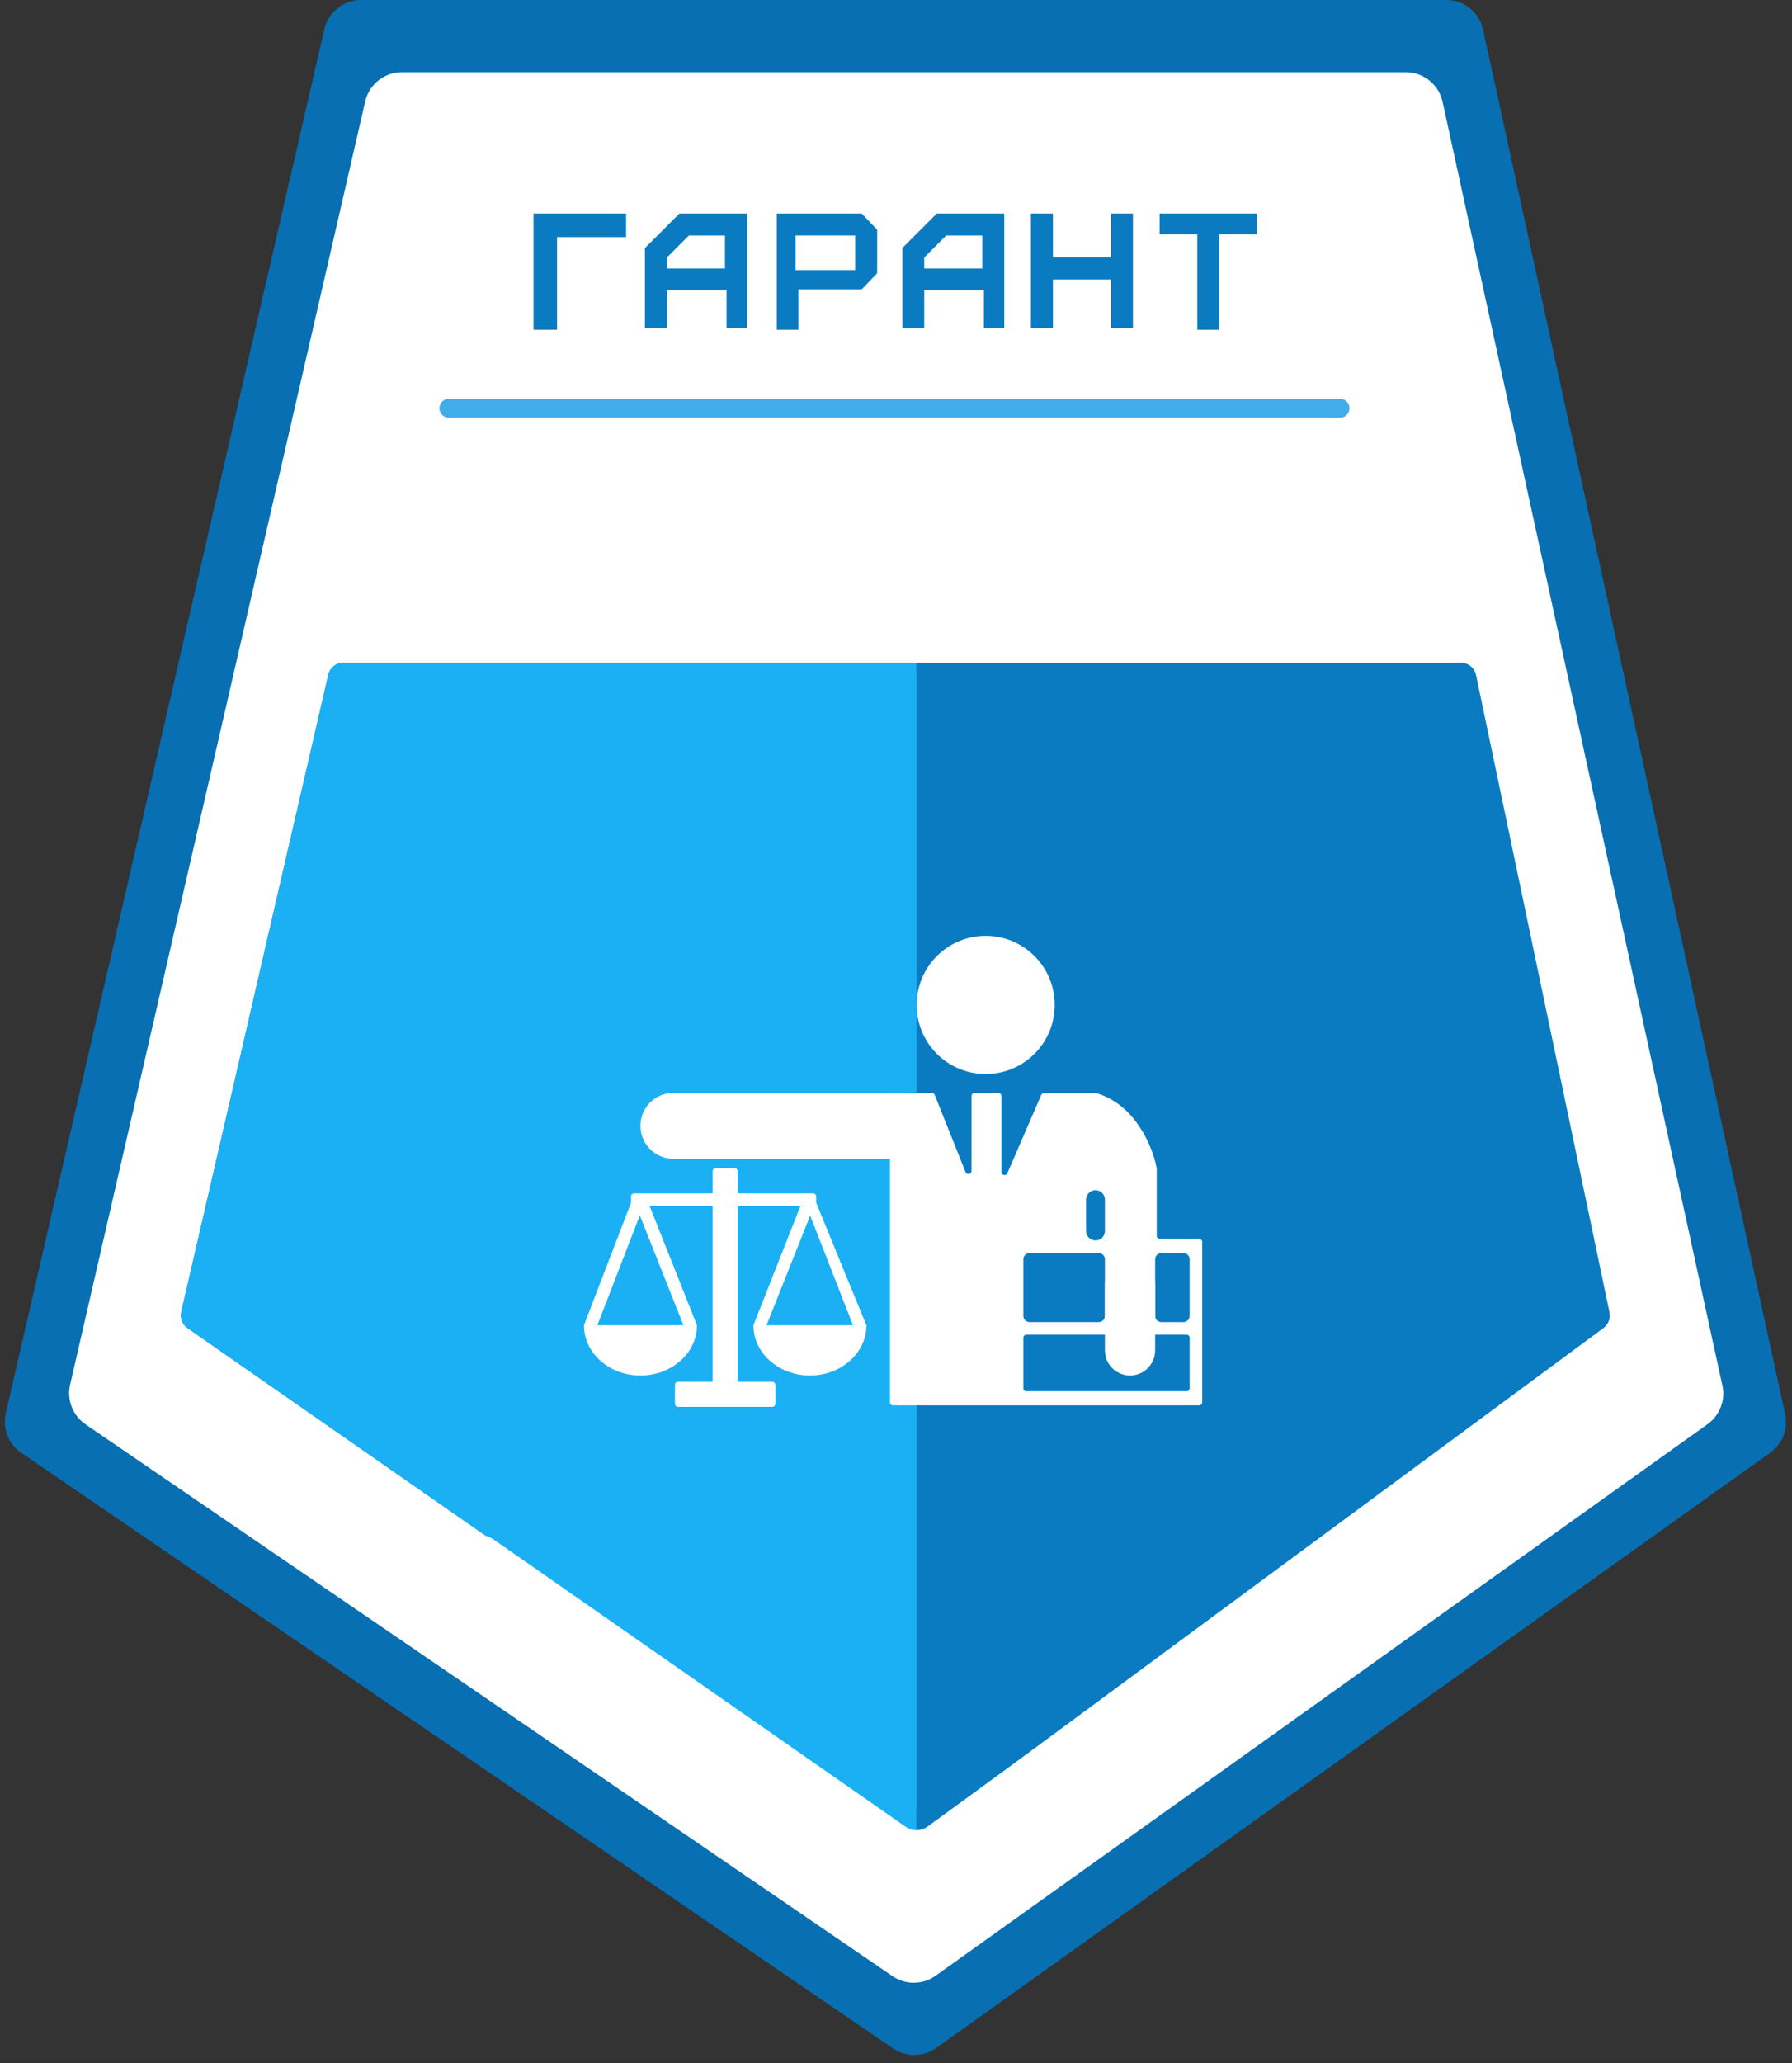 <?xml version="1.0" encoding="UTF-8"?> <svg xmlns="http://www.w3.org/2000/svg" width="53" height="61" viewBox="0 0 53 61" fill="none"><rect x="0" y="0" width="53" height="61" fill="#333333" stroke="none"/><g clip-path="url(#clip0_85_128)"><path d="M52.797 41.806L43.863 0.876C43.751 0.365 43.298 0 42.775 0H10.679C10.16 0 9.71 0.358 9.593 0.864L0.171 41.782C0.068 42.229 0.249 42.694 0.628 42.953L26.415 60.562C26.8 60.825 27.309 60.82 27.69 60.548L52.355 42.95C52.718 42.691 52.892 42.241 52.797 41.806Z" fill="#076FB2"></path><path d="M50.941 40.964L42.666 3.012C42.554 2.5 42.101 2.135 41.577 2.135H11.887C11.368 2.135 10.918 2.494 10.801 3L2.073 40.941C1.971 41.388 2.152 41.852 2.53 42.111L26.397 58.425C26.782 58.689 27.292 58.684 27.672 58.412L50.5 42.108C50.862 41.85 51.036 41.4 50.941 40.964Z" fill="white"></path><path d="M43.656 19.96L47.602 38.797C47.639 38.974 47.569 39.157 47.423 39.265L27.104 54.269L5.549 39.268C5.393 39.159 5.319 38.967 5.362 38.782L9.71 19.95C9.758 19.74 9.946 19.591 10.162 19.591H27.104H43.202C43.422 19.591 43.611 19.745 43.656 19.96Z" fill="#0A7BC1"></path><path d="M5.549 39.268L26.374 53.761C26.682 53.975 27.104 53.755 27.104 53.38V20.055C27.104 19.799 26.896 19.591 26.639 19.591H10.162C9.946 19.591 9.758 19.74 9.71 19.95L5.362 38.782C5.319 38.967 5.393 39.159 5.549 39.268Z" fill="#1BB0F4"></path><path d="M26.639 19.591H27.103V54.269L26.361 53.758L26.639 19.591Z" fill="#1BB0F4"></path><path d="M44.089 41.874L28.614 56.12C28.457 56.265 28.23 56.307 28.03 56.227L21.036 53.429C20.967 53.401 20.903 53.359 20.85 53.306L13.876 46.359C13.394 45.878 14.029 45.118 14.588 45.507L26.787 54.009C26.982 54.144 27.241 54.142 27.433 54.002L44.089 41.874Z" fill="white"></path><path d="M39.634 11.791H13.273C13.119 11.791 12.995 11.916 12.995 12.07C12.995 12.224 13.119 12.349 13.273 12.349H39.634C39.788 12.349 39.912 12.224 39.912 12.07C39.912 11.916 39.788 11.791 39.634 11.791Z" fill="#40ADE9"></path><path d="M26.321 41.456V34.307V32.403C26.321 32.352 26.362 32.31 26.414 32.31H27.557C27.595 32.31 27.63 32.334 27.644 32.369L28.555 34.648C28.593 34.743 28.734 34.716 28.734 34.614V32.403C28.734 32.352 28.776 32.31 28.827 32.31H29.523C29.574 32.31 29.616 32.352 29.616 32.403V34.648C29.616 34.749 29.754 34.778 29.794 34.685L30.798 32.366C30.813 32.333 30.846 32.31 30.883 32.31H32.388C32.396 32.31 32.405 32.312 32.413 32.314C33.587 32.652 34.098 33.926 34.209 34.531C34.21 34.536 34.211 34.542 34.211 34.547V36.535C34.211 36.586 34.252 36.628 34.303 36.628H35.464C35.515 36.628 35.556 36.669 35.556 36.721V41.456C35.556 41.507 35.515 41.549 35.464 41.549H26.414C26.362 41.549 26.321 41.507 26.321 41.456Z" fill="white"></path><path d="M29.152 31.753C30.28 31.753 31.194 30.839 31.194 29.711C31.194 28.583 30.28 27.668 29.152 27.668C28.024 27.668 27.11 28.583 27.11 29.711C27.11 30.839 28.024 31.753 29.152 31.753Z" fill="white"></path><path d="M26.413 32.31H19.916C19.378 32.31 18.941 32.747 18.941 33.285C18.941 33.824 19.378 34.26 19.916 34.26H26.413C26.952 34.26 27.388 33.824 27.388 33.285C27.388 32.747 26.952 32.31 26.413 32.31Z" fill="white"></path><path d="M32.679 35.467C32.679 35.313 32.554 35.189 32.401 35.189C32.247 35.189 32.122 35.313 32.122 35.467V36.396C32.122 36.55 32.247 36.674 32.401 36.674C32.554 36.674 32.679 36.55 32.679 36.396V35.467Z" fill="#0A7BC1"></path><path d="M32.493 37.046H30.451C30.349 37.046 30.266 37.129 30.266 37.231V38.903C30.266 39.005 30.349 39.088 30.451 39.088H32.493C32.596 39.088 32.679 39.005 32.679 38.903V37.231C32.679 37.129 32.596 37.046 32.493 37.046Z" fill="#0A7BC1"></path><path d="M34.999 37.046H34.35C34.247 37.046 34.164 37.129 34.164 37.231V38.903C34.164 39.005 34.247 39.088 34.35 39.088H34.999C35.102 39.088 35.185 39.005 35.185 38.903V37.231C35.185 37.129 35.102 37.046 34.999 37.046Z" fill="#0A7BC1"></path><path d="M35.092 39.46H30.358C30.307 39.46 30.266 39.501 30.266 39.553V41.038C30.266 41.089 30.307 41.131 30.358 41.131H35.092C35.144 41.131 35.185 41.089 35.185 41.038V39.553C35.185 39.501 35.144 39.46 35.092 39.46Z" fill="#0A7BC1"></path><path d="M34.164 37.974C34.164 37.564 33.831 37.231 33.421 37.231C33.011 37.231 32.679 37.564 32.679 37.974V39.924C32.679 40.334 33.011 40.667 33.421 40.667C33.831 40.667 34.164 40.334 34.164 39.924V37.974Z" fill="white"></path><path d="M21.726 34.539H21.169C21.118 34.539 21.077 34.58 21.077 34.632V41.502C21.077 41.554 21.118 41.595 21.169 41.595H21.726C21.778 41.595 21.819 41.554 21.819 41.502V34.632C21.819 34.58 21.778 34.539 21.726 34.539Z" fill="white"></path><path d="M22.84 40.852H20.055C20.004 40.852 19.962 40.894 19.962 40.945V41.502C19.962 41.553 20.004 41.595 20.055 41.595H22.84C22.891 41.595 22.933 41.553 22.933 41.502V40.945C22.933 40.894 22.891 40.852 22.84 40.852Z" fill="white"></path><path d="M24.047 35.282H18.756C18.705 35.282 18.663 35.323 18.663 35.374V35.56C18.663 35.611 18.705 35.653 18.756 35.653H24.047C24.098 35.653 24.139 35.611 24.139 35.56V35.374C24.139 35.323 24.098 35.282 24.047 35.282Z" fill="white"></path><path d="M19.087 35.508L17.617 39.31L17.271 39.181L18.663 35.56L19.087 35.508Z" fill="white"></path><path d="M20.268 39.318L18.756 35.511L19.101 35.374L20.613 39.181L20.268 39.318Z" fill="white"></path><path d="M23.814 35.56L25.362 39.524L25.624 39.181L24.139 35.56H23.814Z" fill="white"></path><path d="M24.13 35.512L22.535 39.524L22.283 39.181L23.785 35.374L24.13 35.512Z" fill="white"></path><path fill-rule="evenodd" clip-rule="evenodd" d="M17.271 39.181C17.271 40.002 18.019 40.667 18.942 40.667C19.864 40.667 20.613 40.002 20.613 39.181H17.271Z" fill="white"></path><path fill-rule="evenodd" clip-rule="evenodd" d="M22.283 39.181C22.283 40.002 23.031 40.667 23.954 40.667C24.877 40.667 25.625 40.002 25.625 39.181H22.283Z" fill="white"></path><path d="M19.724 9.702H19.074V7.335L20.095 6.313H22.091V9.702H21.488V8.588H19.724V9.702Z" fill="#0A7BC1"></path><path d="M27.335 9.702H26.686V7.335L27.707 6.313H29.702V9.702H29.099V8.588H27.335V9.702Z" fill="#0A7BC1"></path><path d="M31.141 9.702H30.491V7.335V6.313H31.141V7.613H32.858V6.313H33.508V9.702H32.858V8.263H31.141V9.702Z" fill="#0A7BC1"></path><path d="M36.06 9.749H35.411V6.925H34.297V6.313H37.174V6.925H36.06V8.29V9.749Z" fill="#0A7BC1"></path><path d="M23.612 9.749H22.973V6.313H25.486L25.943 6.791V8.079L25.486 8.556H23.612V9.749Z" fill="#0A7BC1"></path><path d="M16.475 9.749H15.779V6.313H18.517V7.01H16.475V9.749Z" fill="#0A7BC1"></path><path d="M21.441 7.938H19.724V7.613L20.374 6.963H21.441V7.938Z" fill="white"></path><path d="M29.053 7.938H27.335V7.613L27.985 6.963H29.053V7.938Z" fill="white"></path><path d="M25.293 6.963H23.53V7.985H25.293V6.963Z" fill="white"></path></g><defs><clipPath id="clip0_85_128"><rect width="53" height="61" fill="white"></rect></clipPath></defs></svg> 